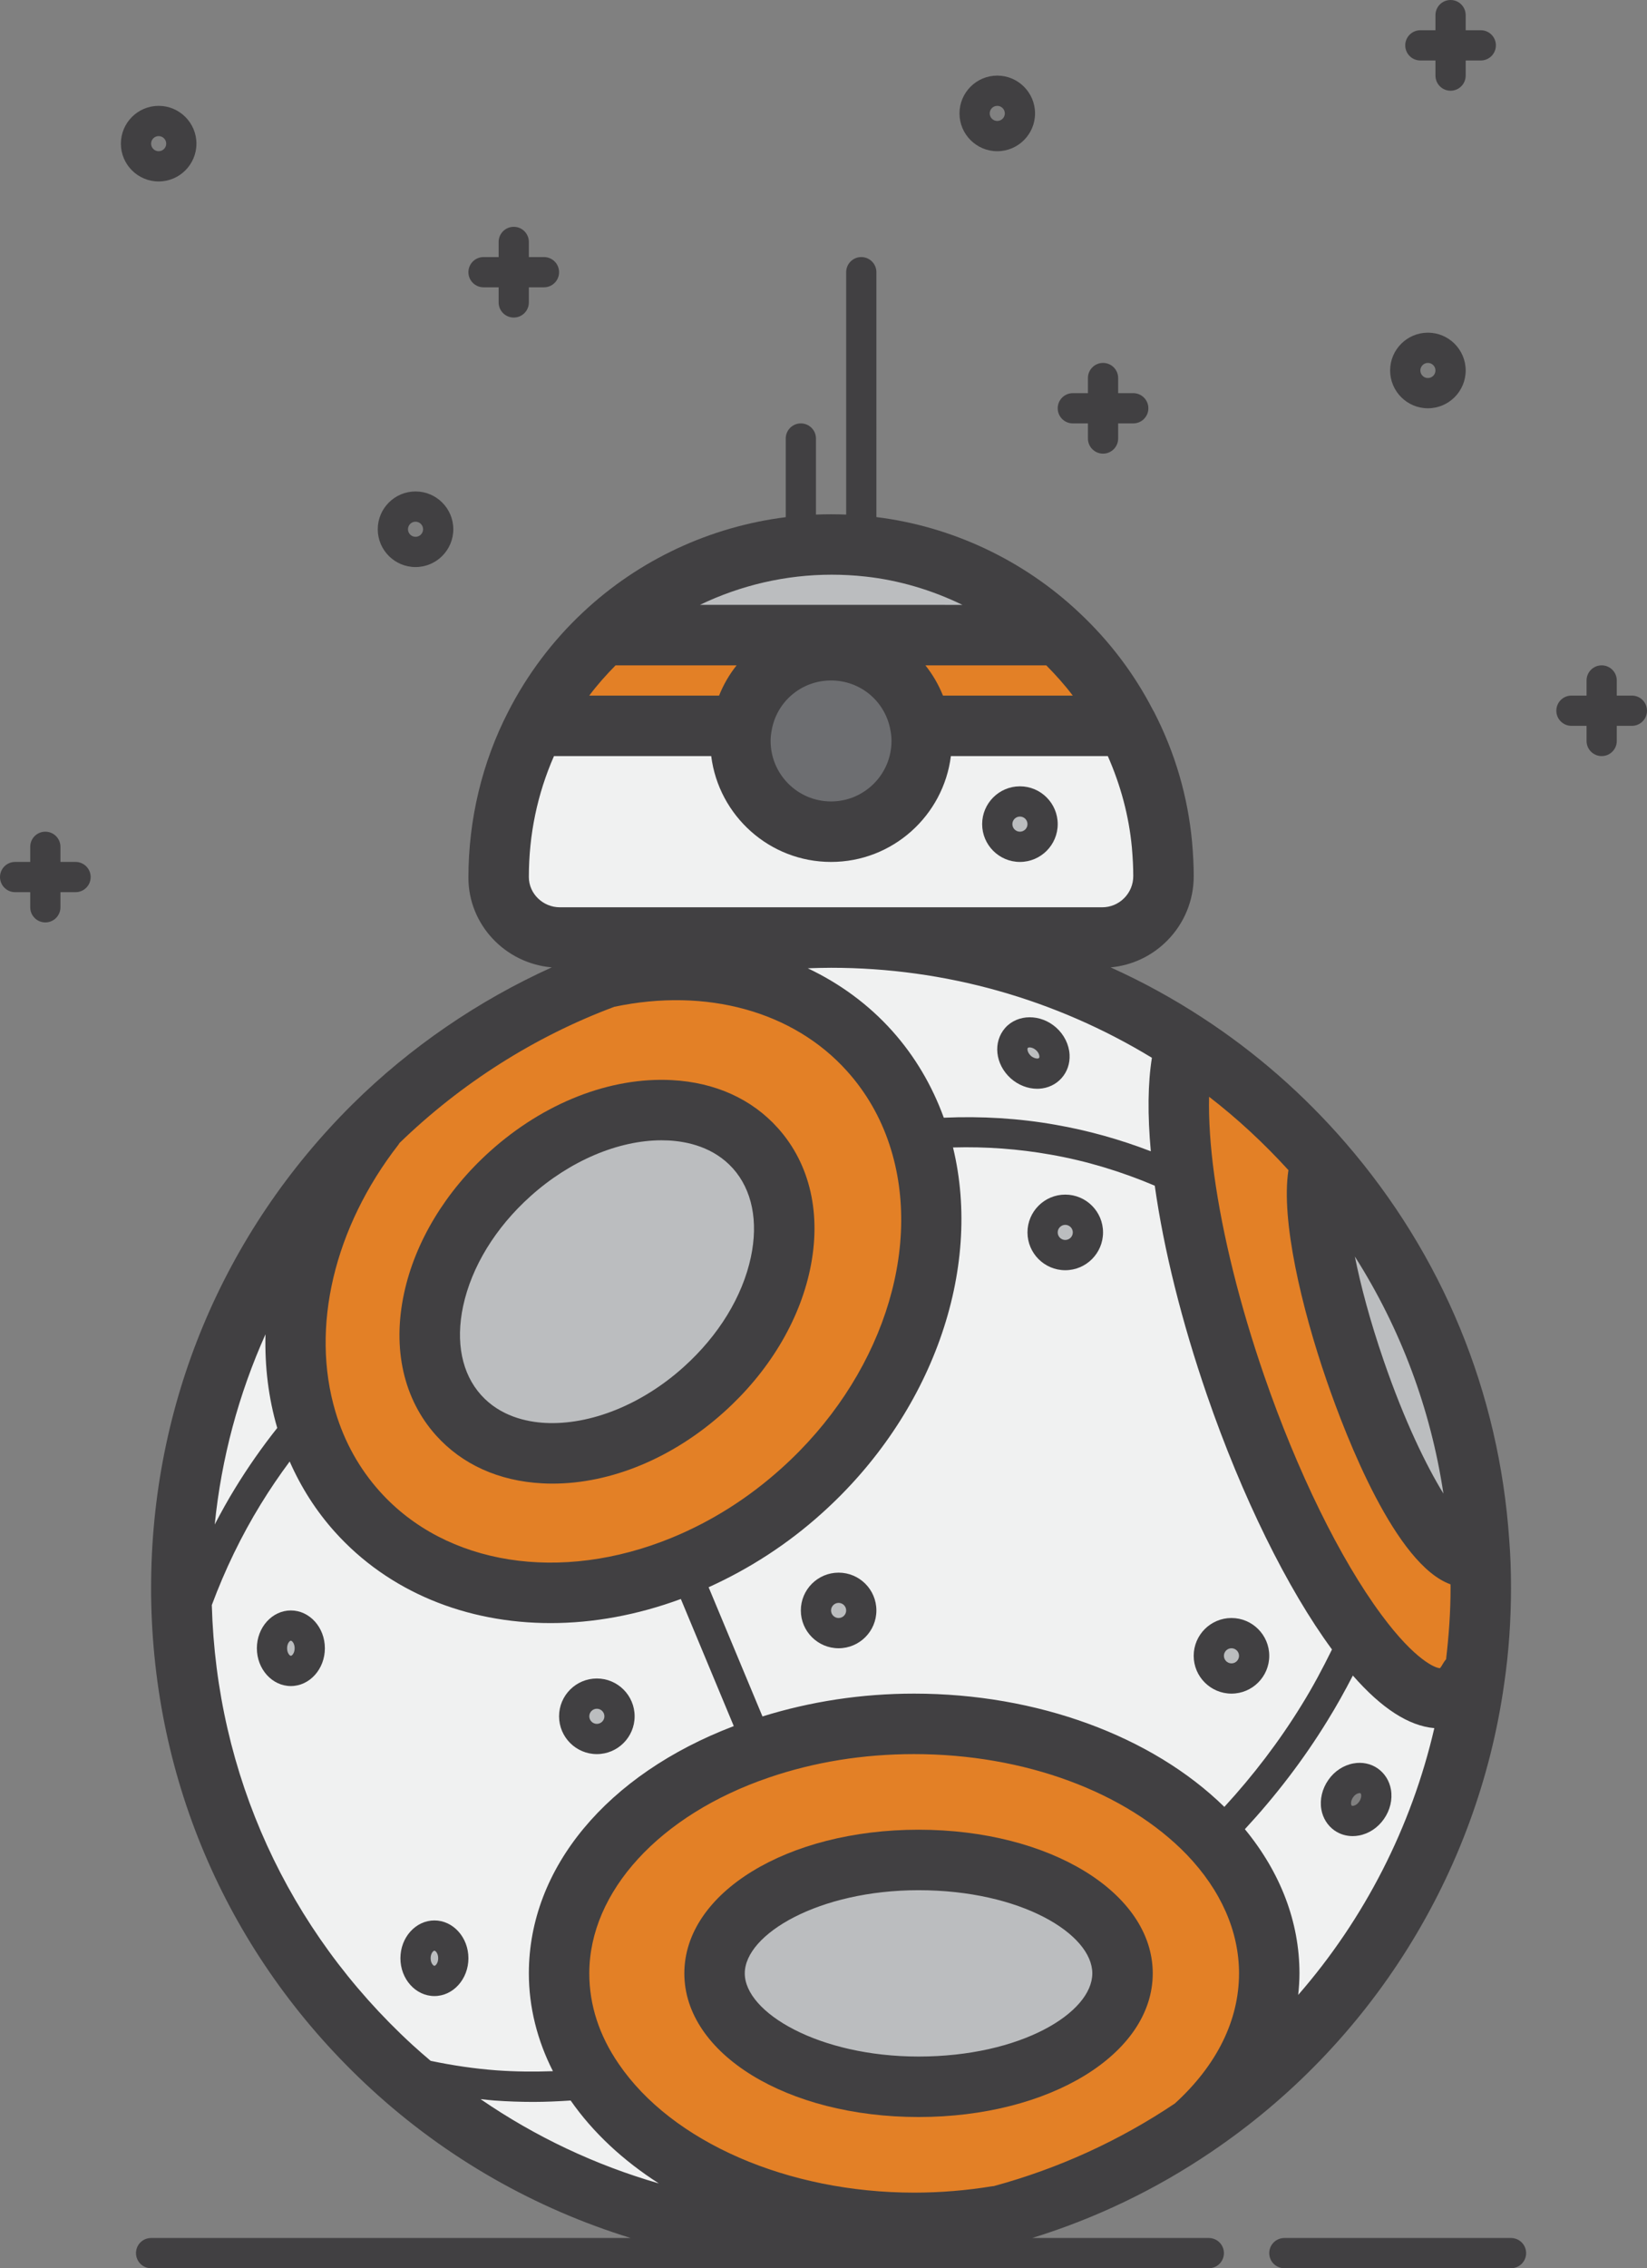 <?xml version="1.0" encoding="utf-8"?>
<!-- Generator: Adobe Illustrator 19.2.1, SVG Export Plug-In . SVG Version: 6.00 Build 0)  -->
<svg version="1.1" id="Layer_1" xmlns="http://www.w3.org/2000/svg" xmlns:xlink="http://www.w3.org/1999/xlink" x="0px" y="0px"
	 viewBox="0 0 109 150" style="enable-background:new 0 0 109 150;" xml:space="preserve">
<rect x="0" y="0" width="109" height="150" fill="#808080" stroke="none"/>
<style type="text/css">
	.st0{display:none;fill:none;stroke:#FFFFFF;stroke-width:2;stroke-linecap:round;stroke-miterlimit:10;}
	.st1{fill:#A2F1FF;}
	.st2{fill:#FF868A;}
	.st3{fill:#FFFFFF;}
	.st4{fill:#58595B;}
	.st5{fill:#E5E6E7;}
	.st6{fill:#A3D3E3;}
	.st7{fill:#DD797F;}
	.st8{fill:#6D6E71;}
	.st9{fill:#4A4A4B;}
	.st10{fill:#414042;}
	.st11{fill:#E75C54;}
	.st12{fill:#FFE336;}
	.st13{fill:#56C681;}
	.st14{fill:#F37970;}
	.st15{fill:#FFEE85;}
	.st16{fill:#79D29B;}
	.st17{fill:#C44242;}
	.st18{fill:#FFBC13;}
	.st19{fill:#3AAB64;}
	.st20{fill:#4E4D4F;}
	.st21{fill:#63CF83;}
	.st22{fill:#FFE77A;}
	.st23{fill:#4FC37B;}
	.st24{fill:#FCDA71;}
	.st25{fill:#F0F1F1;}
	.st26{fill:#E38026;}
	.st27{fill:#BBBDBF;}
</style>
<g>
	<g id="XMLID_6_">
		<g>
			<path class="st25" d="M49,49c0,3.31,2.69,6,6,6s6-2.69,6-6c0-0.34-0.03-0.67-0.09-0.99L61,48h13.59h0.01
				c1.24,2.41,2.04,5.07,2.3,7.87c0.06,0.69,0.1,1.37,0.1,2.05c0.01,2.25-1.81,4.08-4.06,4.08H55H37.05c-2.2,0-4.05-1.76-4.05-3.96
				c0-0.01,0-0.03,0-0.04c0-3.6,0.86-7,2.4-10H49l0.09,0.01C49.03,48.33,49,48.66,49,49z M69,54.5c0-0.83-0.67-1.5-1.5-1.5
				S66,53.67,66,54.5s0.67,1.5,1.5,1.5S69,55.33,69,54.5z"/>
			<path class="st8" d="M60.91,48.01C60.97,48.33,61,48.66,61,49c0,3.31-2.69,6-6,6s-6-2.69-6-6c0-0.34,0.03-0.67,0.09-0.99
				C49.56,45.17,52.03,43,55,43S60.44,45.17,60.91,48.01z"/>
			<path class="st26" d="M55,42h15l0.04-0.04c1.85,1.73,3.4,3.77,4.55,6.04H61l-0.09,0.01C60.44,45.17,57.97,43,55,43V42z"/>
			<path class="st26" d="M49,48H35.4c1.16-2.27,2.7-4.32,4.55-6.05L40,42h15v1c-2.97,0-5.44,2.17-5.91,5.01L49,48z"/>
			<path class="st27" d="M87.54,76.89c5.91,6.83,9.7,15.54,10.35,25.11h-0.07c-0.13,0.5-0.35,0.82-0.66,0.92
				c-1.6,0.55-4.95-4.95-7.48-12.3c-2.13-6.19-3.01-11.7-2.27-13.62L87.54,76.89z"/>
			<path class="st26" d="M97.89,102c0.08,0.99,0.11,1.99,0.11,3c0,2.05-0.14,4.07-0.43,6.05L97.24,111
				c-0.34,0.61-0.77,1.02-1.3,1.21c-1.6,0.55-3.8-1.09-6.12-4.23c-2.76-3.72-5.7-9.55-8.05-16.37c-1.7-4.93-2.84-9.65-3.39-13.63
				c-0.52-3.82-0.5-6.96,0.1-8.98l0.01-0.02c3.38,2.2,6.42,4.87,9.05,7.91L87.41,77c-0.74,1.92,0.14,7.43,2.27,13.62
				c2.53,7.35,5.88,12.85,7.48,12.3c0.31-0.1,0.53-0.42,0.66-0.92H97.89z"/>
			<path class="st25" d="M97.24,111l0.33,0.05c-1.73,12.33-8.69,22.98-18.57,29.63c3.13-2.81,5-6.34,5-10.18
				c0-3.42-1.48-6.59-4.01-9.23L81,121c1.84-1.9,3.98-4.45,5.99-7.72c1.15-1.85,2.06-3.63,2.8-5.28l0.03-0.02
				c2.32,3.14,4.52,4.78,6.12,4.23C96.47,112.02,96.9,111.61,97.24,111z M90.77,119.72c0.48-0.68,0.41-1.55-0.16-1.95
				c-0.56-0.39-1.41-0.17-1.88,0.51c-0.48,0.68-0.41,1.55,0.16,1.95C89.45,120.62,90.3,120.4,90.77,119.72z"/>
			<path class="st25" d="M89.82,107.98L89.79,108c-0.74,1.65-1.65,3.43-2.8,5.28c-2.01,3.27-4.15,5.82-5.99,7.72l-1.01,0.27
				C75.76,116.89,68.61,114,60.5,114c-3.68,0-7.17,0.6-10.27,1.66L50,115l-4.78-11.46c2.75-1.13,5.42-2.78,7.83-4.95
				c7.36-6.6,10.18-16.05,7.72-23.51L61,75c2.2-0.2,5.21-0.25,8.7,0.37C73.19,75.98,76,77.06,78,78l0.38-0.02
				c0.55,3.98,1.69,8.7,3.39,13.63C84.12,98.43,87.06,104.26,89.82,107.98z M83,109.5c0-0.83-0.67-1.5-1.5-1.5s-1.5,0.67-1.5,1.5
				s0.67,1.5,1.5,1.5S83,110.33,83,109.5z M72,81.5c0-0.83-0.67-1.5-1.5-1.5S69,80.67,69,81.5s0.67,1.5,1.5,1.5S72,82.33,72,81.5z
				 M57,106.5c0-0.83-0.67-1.5-1.5-1.5s-1.5,0.67-1.5,1.5s0.67,1.5,1.5,1.5S57,107.33,57,106.5z"/>
			<path class="st26" d="M84,130.5c0,3.84-1.87,7.37-5,10.18c-3.92,2.65-8.3,4.66-12.99,5.9L66,146.55
				c-1.76,0.29-3.61,0.45-5.5,0.45c-9.35,0-17.42-3.83-21.2-9.38c-1.48-2.15-2.3-4.57-2.3-7.12c0-6.53,5.4-12.17,13.23-14.84
				c3.1-1.06,6.59-1.66,10.27-1.66c8.11,0,15.26,2.89,19.49,7.27C82.52,123.91,84,127.08,84,130.5z M74.29,130.5
				c0-4.14-6.04-7.5-13.5-7.5c-7.45,0-13.5,3.36-13.5,7.5s6.05,7.5,13.5,7.5C68.25,138,74.29,134.64,74.29,130.5z"/>
			<circle class="st27" cx="81.5" cy="109.5" r="1.5"/>
			<path class="st25" d="M78.49,68.98L78.48,69c-0.6,2.02-0.62,5.16-0.1,8.98L78,78c-2-0.94-4.81-2.02-8.3-2.63
				C66.21,74.75,63.2,74.8,61,75l-0.23,0.08c-0.67-2.04-1.74-3.93-3.22-5.58c-4.22-4.7-10.83-6.29-17.45-4.85
				C44.74,62.94,49.76,62,55,62C63.67,62,71.74,64.56,78.49,68.98z M69.51,70.63c0.46-0.51,0.34-1.38-0.28-1.93
				c-0.62-0.55-1.49-0.58-1.95-0.07c-0.46,0.52-0.34,1.38,0.28,1.94C68.18,71.12,69.05,71.15,69.51,70.63z"/>
			<circle class="st27" cx="70.5" cy="81.5" r="1.5"/>
			<path class="st27" d="M60.79,123c7.46,0,13.5,3.36,13.5,7.5s-6.04,7.5-13.5,7.5c-7.45,0-13.5-3.36-13.5-7.5S53.34,123,60.79,123z
				"/>
			<path class="st27" d="M70.04,41.96L70,42H55H40l-0.05-0.05c4.49-4.21,10.75-6.56,17.55-5.81C62.31,36.67,66.68,38.79,70.04,41.96
				z"/>
			<path class="st27" d="M69.23,68.7c0.62,0.55,0.74,1.42,0.28,1.93c-0.46,0.52-1.33,0.49-1.95-0.06c-0.62-0.56-0.74-1.42-0.28-1.94
				C67.74,68.12,68.61,68.15,69.23,68.7z"/>
			<circle class="st27" cx="67.5" cy="54.5" r="1.5"/>
			<path class="st25" d="M66,146.55l0.01,0.03C62.5,147.51,58.81,148,55,148c-11.21,0-21.41-4.28-29.07-11.31
				c1.86,0.53,4.18,1.02,6.86,1.22c2.36,0.17,4.46,0.08,6.21-0.1l0.3-0.19c3.78,5.55,11.85,9.38,21.2,9.38
				C62.39,147,64.24,146.84,66,146.55z"/>
			<path class="st26" d="M45.22,103.54c-7.9,3.24-16.47,2.11-21.57-3.57c-1.59-1.77-2.71-3.83-3.37-6.05
				c-1.81-6.1-0.17-13.43,4.51-19.45l-0.04-0.04c4.32-4.27,9.54-7.64,15.35-9.78c6.62-1.44,13.23,0.15,17.45,4.85
				c1.48,1.65,2.55,3.54,3.22,5.58c2.46,7.46-0.36,16.91-7.72,23.51C50.64,100.76,47.97,102.41,45.22,103.54z M46.58,91.89
				c5.43-4.87,6.95-12.02,3.41-15.96c-3.54-3.94-10.81-3.18-16.23,1.7c-5.42,4.87-6.95,12.02-3.41,15.96
				C33.89,97.53,41.16,96.77,46.58,91.89z"/>
			<circle class="st27" cx="55.5" cy="106.5" r="1.5"/>
			<path class="st27" d="M49.99,75.93c3.54,3.94,2.02,11.09-3.41,15.96c-5.42,4.88-12.69,5.64-16.23,1.7
				c-3.54-3.94-2.01-11.09,3.41-15.96C39.18,72.75,46.45,71.99,49.99,75.93z"/>
			<path class="st25" d="M50,115l0.23,0.66C42.4,118.33,37,123.97,37,130.5c0,2.55,0.82,4.97,2.3,7.12l-0.3,0.19
				c-1.75,0.18-3.85,0.27-6.21,0.1c-2.68-0.2-5-0.69-6.86-1.22c-8.33-7.65-13.64-18.54-13.92-30.68L13,106
				c0.75-2.05,1.82-4.47,3.4-7.04C17.6,97,18.84,95.35,20,94l0.28-0.08c0.66,2.22,1.78,4.28,3.37,6.05
				c5.1,5.68,13.67,6.81,21.57,3.57L50,115z M41,113.5c0-0.83-0.67-1.5-1.5-1.5s-1.5,0.67-1.5,1.5s0.67,1.5,1.5,1.5
				S41,114.33,41,113.5z M30,129.5c0-0.83-0.56-1.5-1.25-1.5s-1.25,0.67-1.25,1.5s0.56,1.5,1.25,1.5S30,130.33,30,129.5z M20.5,109
				c0-0.83-0.56-1.5-1.25-1.5S18,108.17,18,109s0.56,1.5,1.25,1.5S20.5,109.83,20.5,109z"/>
			<circle class="st27" cx="39.5" cy="113.5" r="1.5"/>
			<ellipse class="st27" cx="28.75" cy="129.5" rx="1.25" ry="1.5"/>
			<path class="st25" d="M24.75,74.43l0.04,0.04c-4.68,6.02-6.32,13.35-4.51,19.45L20,94c-1.16,1.35-2.4,3-3.6,4.96
				c-1.58,2.57-2.65,4.99-3.4,7.04l-0.99,0.01C12,105.67,12,105.34,12,105C12,93.04,16.88,82.23,24.75,74.43z"/>
			<ellipse class="st27" cx="19.25" cy="109" rx="1.25" ry="1.5"/>
		</g>
	</g>
	<g>
		<path class="st10" d="M70.5,84c1.379,0,2.5-1.121,2.5-2.5S71.879,79,70.5,79S68,80.121,68,81.5S69.121,84,70.5,84z M70.5,81
			c0.275,0,0.5,0.225,0.5,0.5S70.775,82,70.5,82S70,81.775,70,81.5S70.225,81,70.5,81z"/>
		<path class="st10" d="M81.5,112c1.379,0,2.5-1.121,2.5-2.5s-1.121-2.5-2.5-2.5s-2.5,1.121-2.5,2.5S80.121,112,81.5,112z M81.5,109
			c0.275,0,0.5,0.225,0.5,0.5s-0.225,0.5-0.5,0.5s-0.5-0.225-0.5-0.5S81.225,109,81.5,109z"/>
		<path class="st10" d="M28.75,132c1.24,0,2.25-1.121,2.25-2.5s-1.01-2.5-2.25-2.5s-2.25,1.121-2.25,2.5S27.51,132,28.75,132z
			 M28.75,129c0.072,0,0.25,0.175,0.25,0.5s-0.178,0.5-0.25,0.5s-0.25-0.175-0.25-0.5S28.678,129,28.75,129z"/>
		<path class="st10" d="M92.054,118.347c-0.1-0.576-0.408-1.071-0.873-1.398c-0.46-0.321-1.034-0.44-1.612-0.333
			c-0.656,0.119-1.262,0.519-1.654,1.088c-0.411,0.581-0.581,1.292-0.468,1.95c0.1,0.576,0.408,1.071,0.873,1.398
			c0.351,0.244,0.767,0.371,1.201,0.371c0.136,0,0.273-0.013,0.411-0.038c0.654-0.118,1.259-0.517,1.657-1.093
			C91.998,119.712,92.167,119.003,92.054,118.347z M89.953,119.143c-0.002,0.003-0.005,0.006-0.007,0.009
			c-0.098,0.143-0.236,0.241-0.372,0.266c-0.048,0.01-0.093,0.007-0.109-0.005c-0.03-0.021-0.043-0.071-0.048-0.1
			c-0.018-0.105,0.007-0.28,0.137-0.464c0.098-0.143,0.236-0.241,0.372-0.266c0.02-0.004,0.039-0.006,0.056-0.006
			c0.024,0,0.044,0.004,0.054,0.011c0.03,0.021,0.043,0.071,0.048,0.1C90.101,118.793,90.076,118.968,89.953,119.143z"/>
		<path class="st10" d="M66.531,67.967c-0.832,0.941-0.675,2.41,0.357,3.344c0.002,0.002,0.005,0.004,0.007,0.006
			c0.495,0.439,1.124,0.684,1.744,0.684c0.048,0,0.095-0.001,0.142-0.004c0.582-0.035,1.106-0.286,1.471-0.698
			c0.376-0.417,0.565-0.97,0.533-1.557c-0.037-0.668-0.361-1.321-0.891-1.791C68.868,67.042,67.362,67.046,66.531,67.967z
			 M68.761,69.967c-0.022,0.026-0.072,0.032-0.101,0.034c-0.105,0.001-0.274-0.037-0.433-0.176c-0.23-0.21-0.26-0.464-0.205-0.525
			c0.052-0.058,0.31-0.06,0.544,0.148c0.131,0.117,0.214,0.269,0.222,0.406C68.791,69.902,68.783,69.943,68.761,69.967z"/>
		<path class="st10" d="M19.25,106.5c-1.24,0-2.25,1.121-2.25,2.5s1.01,2.5,2.25,2.5s2.25-1.121,2.25-2.5S20.49,106.5,19.25,106.5z
			 M19.25,109.5c-0.072,0-0.25-0.175-0.25-0.5s0.178-0.5,0.25-0.5s0.25,0.175,0.25,0.5S19.322,109.5,19.25,109.5z"/>
		<path class="st10" d="M55.5,109c1.379,0,2.5-1.121,2.5-2.5s-1.121-2.5-2.5-2.5s-2.5,1.121-2.5,2.5S54.121,109,55.5,109z M55.5,106
			c0.275,0,0.5,0.225,0.5,0.5s-0.225,0.5-0.5,0.5s-0.5-0.225-0.5-0.5S55.225,106,55.5,106z"/>
		<path class="st10" d="M67.5,57c1.379,0,2.5-1.122,2.5-2.5S68.879,52,67.5,52S65,53.122,65,54.5S66.121,57,67.5,57z M67.5,54
			c0.275,0,0.5,0.224,0.5,0.5S67.775,55,67.5,55S67,54.776,67,54.5S67.225,54,67.5,54z"/>
		<path class="st10" d="M39.5,116c1.379,0,2.5-1.121,2.5-2.5s-1.121-2.5-2.5-2.5s-2.5,1.121-2.5,2.5S38.121,116,39.5,116z M39.5,113
			c0.275,0,0.5,0.225,0.5,0.5s-0.225,0.5-0.5,0.5s-0.5-0.225-0.5-0.5S39.225,113,39.5,113z"/>
		<path class="st10" d="M35.878,98.094c0.229,0.013,0.459,0.019,0.69,0.019c3.881,0,7.979-1.701,11.347-4.733
			c2.938-2.636,4.959-5.974,5.689-9.4c0.78-3.657,0.025-6.99-2.127-9.385c-1.725-1.92-4.151-3.016-7.017-3.167
			c-4.073-0.215-8.469,1.503-12.038,4.716c-2.934,2.636-4.952,5.974-5.684,9.398c-0.782,3.658-0.028,6.991,2.123,9.386
			C30.587,96.847,33.013,97.942,35.878,98.094z M30.65,86.377c0.558-2.605,2.136-5.184,4.447-7.261
			c2.604-2.345,5.815-3.708,8.686-3.708c0.156,0,0.312,0.004,0.467,0.012c1.242,0.066,2.988,0.439,4.253,1.846
			c1.273,1.418,1.696,3.505,1.189,5.877c-0.556,2.605-2.135,5.183-4.447,7.257c-0.001,0.001-0.002,0.002-0.003,0.003
			c-2.746,2.473-6.16,3.848-9.153,3.696c-1.242-0.066-2.987-0.439-4.252-1.847C30.564,90.837,30.144,88.75,30.65,86.377z"/>
		<path class="st10" d="M60.79,140c8.691,0,15.5-4.173,15.5-9.5s-6.809-9.5-15.5-9.5s-15.5,4.173-15.5,9.5S52.099,140,60.79,140z
			 M60.79,125c6.777,0,11.5,2.898,11.5,5.5s-4.723,5.5-11.5,5.5c-6.582,0-11.5-2.903-11.5-5.5S54.208,125,60.79,125z"/>
		<path class="st10" d="M100,148H85c-0.553,0-1,0.447-1,1s0.447,1,1,1h15c0.553,0,1-0.447,1-1S100.553,148,100,148z"/>
		<path class="st10" d="M80,148H68.312c4.198-1.298,8.162-3.198,11.804-5.661c10.585-7.124,17.669-18.427,19.433-30.999
			c0.3-2.042,0.451-4.175,0.451-6.34c0-1.149-0.038-2.18-0.116-3.148c-0.665-9.766-4.41-18.851-10.831-26.271
			c-2.776-3.208-5.963-5.993-9.467-8.274c-1.948-1.275-3.983-2.385-6.084-3.334c1.411-0.129,2.719-0.74,3.732-1.756
			c1.146-1.151,1.773-2.68,1.767-4.296c0-0.67-0.034-1.376-0.108-2.235c-0.28-3.009-1.126-5.903-2.514-8.6
			c-0.028-0.055-0.059-0.108-0.091-0.159c-1.235-2.391-2.877-4.552-4.875-6.421c-3.68-3.472-8.434-5.699-13.412-6.31V18
			c0-0.552-0.447-1-1-1s-1,0.448-1,1v16.03c-0.669-0.027-1.336-0.028-2,0V29c0-0.552-0.447-1-1-1s-1,0.448-1,1v5.201
			c-4.994,0.629-9.693,2.798-13.416,6.289c-2.023,1.892-3.694,4.113-4.963,6.597C31.906,50.427,31,54.201,31,58.04
			c0,3.109,2.43,5.666,5.516,5.933c-4.854,2.194-9.365,5.272-13.174,9.036C14.738,81.537,10,92.898,10,105
			c0,0.359,0,0.708,0.011,1.056c0.284,12.34,5.458,23.742,14.566,32.108c4.973,4.563,10.838,7.89,17.163,9.836H10
			c-0.553,0-1,0.447-1,1s0.447,1,1,1h70c0.553,0,1-0.447,1-1S80.553,148,80,148z M18.348,94.432
			c-0.998,1.255-1.938,2.596-2.799,4.004c-0.475,0.772-0.914,1.57-1.338,2.38c0.441-4.387,1.585-8.62,3.359-12.578
			C17.515,90.357,17.765,92.443,18.348,94.432z M26.369,75.698c0.027-0.034,0.044-0.073,0.068-0.108
			c4.065-3.943,8.97-7.055,14.224-9.011c6.097-1.283,11.847,0.3,15.4,4.258c1.266,1.41,2.21,3.048,2.809,4.871
			c2.281,6.914-0.595,15.511-7.158,21.397c-2.179,1.962-4.619,3.505-7.251,4.586c-7.359,3.019-14.945,1.82-19.323-3.057
			c-1.357-1.511-2.347-3.288-2.94-5.282C20.545,87.783,22.104,81.184,26.369,75.698z M76.162,76.135
			c-2.04-0.785-4.146-1.375-6.287-1.749c-2.445-0.435-4.932-0.581-7.414-0.471c-0.776-2.13-1.914-4.069-3.423-5.751
			c-1.57-1.749-3.466-3.129-5.577-4.13C53.973,64.015,54.485,64,55,64c7.545,0,14.847,2.069,21.234,5.952
			C75.965,71.636,75.941,73.704,76.162,76.135z M54.385,100.079c7.295-6.541,10.662-16.084,8.686-24.197
			c2.16-0.061,4.325,0.095,6.458,0.474c2.362,0.412,4.671,1.113,6.894,2.054c0.597,4.232,1.79,9.016,3.457,13.852
			c2.306,6.691,5.319,12.812,8.272,16.819c-0.623,1.264-1.276,2.491-2.012,3.676c-1.481,2.408-3.205,4.661-5.111,6.734
			C76.232,114.795,68.614,112,60.5,112c-3.496,0-6.862,0.523-10.039,1.509l-3.564-8.544
			C49.602,103.74,52.124,102.115,54.385,100.079z M50.878,117.553c3.011-1.03,6.248-1.553,9.622-1.553
			c7.276,0,14.024,2.489,18.046,6.653c2.26,2.358,3.454,5.072,3.454,7.847c0,3.104-1.471,6.076-4.246,8.604
			c-3.678,2.467-7.711,4.305-11.993,5.467c-0.029,0.003-0.057,0-0.086,0.005C63.97,144.857,62.229,145,60.5,145
			c-8.354,0-16.027-3.339-19.553-8.514C39.655,134.608,39,132.594,39,130.5C39,125.095,43.661,120.013,50.878,117.553z
			 M37.766,138.908c1.483,2.125,3.474,3.968,5.836,5.483c-4.195-1.211-8.177-3.087-11.799-5.575
			c0.305,0.031,0.609,0.069,0.915,0.092c0.857,0.062,1.722,0.093,2.589,0.093C36.125,139,36.946,138.962,37.766,138.908z
			 M85.916,131.926c0.05-0.474,0.084-0.949,0.084-1.426c0-3.391-1.247-6.659-3.613-9.534c2.038-2.2,3.878-4.596,5.453-7.158
			c0.607-0.977,1.163-1.979,1.694-3.004c1.9,2.171,3.701,3.334,5.391,3.478C93.408,120.831,90.303,126.89,85.916,131.926z
			 M95.527,98.772c-1.127-1.84-2.568-4.769-3.956-8.803c-0.91-2.643-1.521-4.965-1.905-6.874
			C92.694,87.86,94.683,93.163,95.527,98.772z M85.27,77.382c-0.513,3.304,0.889,9.153,2.519,13.889
			c1.353,3.929,4.596,12.205,8.207,13.502c0,0.078,0.004,0.147,0.004,0.226c0,1.61-0.115,3.185-0.297,4.727
			c-0.077,0.093-0.149,0.192-0.21,0.301c-0.122,0.217-0.191,0.286-0.188,0.287c-0.25,0.026-1.632-0.484-3.879-3.525
			c-2.741-3.694-5.572-9.465-7.767-15.83c-1.604-4.653-2.744-9.235-3.299-13.248c-0.267-1.962-0.376-3.711-0.341-5.181
			C81.902,73.98,83.652,75.609,85.27,77.382z M51.063,48.336C51.383,46.403,53.038,45,55,45s3.617,1.403,3.937,3.336
			c0.003,0.013,0.005,0.026,0.008,0.04C58.981,48.576,59,48.786,59,49c0,2.206-1.794,4-4,4s-4-1.794-4-4
			C51,48.786,51.019,48.576,51.063,48.336z M47.589,46h-8.593c0.531-0.708,1.121-1.368,1.743-2h8.01
			C48.271,44.599,47.879,45.272,47.589,46z M62.406,46c-0.292-0.729-0.684-1.401-1.162-2h7.999c0.628,0.636,1.223,1.296,1.753,2
			H62.406z M57.281,38.128c2.225,0.245,4.395,0.892,6.413,1.872H46.321c2.7-1.298,5.673-1.995,8.719-1.995
			C55.784,38.005,56.532,38.045,57.281,38.128z M35,58c0-2.803,0.559-5.487,1.663-8h10.406c0.495,3.94,3.859,7,7.931,7
			s7.436-3.06,7.931-7h10.385c0.849,1.926,1.397,3.952,1.593,6.042C74.971,56.771,75,57.367,75,57.929
			c0.002,0.553-0.211,1.074-0.601,1.465C74.01,59.785,73.492,60,72.94,60H37.05C35.938,60,35,59.103,35,58z M14.018,106.144
			c0.87-2.337,1.954-4.579,3.235-6.663c0.602-0.983,1.246-1.926,1.918-2.832c0.752,1.705,1.745,3.27,2.991,4.656
			c3.552,3.957,8.687,6.032,14.281,6.031c2.804,0,5.723-0.527,8.616-1.594l3.503,8.406C40.173,117.343,35,123.528,35,130.5
			c0,2.219,0.551,4.422,1.593,6.468c-1.25,0.046-2.498,0.033-3.729-0.055c-1.465-0.109-2.924-0.327-4.363-0.628
			c-0.411-0.349-0.82-0.701-1.219-1.067C19.03,127.638,14.327,117.323,14.018,106.144z"/>
		<path class="st10" d="M71,28h1v1c0,0.552,0.447,1,1,1s1-0.448,1-1v-1h1c0.553,0,1-0.448,1-1s-0.447-1-1-1h-1v-1
			c0-0.552-0.447-1-1-1s-1,0.448-1,1v1h-1c-0.553,0-1,0.448-1,1S70.447,28,71,28z"/>
		<path class="st10" d="M5,57H4v-1c0-0.552-0.447-1-1-1s-1,0.448-1,1v1H1c-0.553,0-1,0.448-1,1s0.447,1,1,1h1v1c0,0.552,0.447,1,1,1
			s1-0.448,1-1v-1h1c0.553,0,1-0.448,1-1S5.553,57,5,57z"/>
		<path class="st10" d="M94,4h1v1c0,0.552,0.447,1,1,1s1-0.448,1-1V4h1c0.553,0,1-0.448,1-1s-0.447-1-1-1h-1V1c0-0.552-0.447-1-1-1
			s-1,0.448-1,1v1h-1c-0.553,0-1,0.448-1,1S93.447,4,94,4z"/>
		<path class="st10" d="M32,19h1v1c0,0.552,0.447,1,1,1s1-0.448,1-1v-1h1c0.553,0,1-0.448,1-1s-0.447-1-1-1h-1v-1
			c0-0.552-0.447-1-1-1s-1,0.448-1,1v1h-1c-0.553,0-1,0.448-1,1S31.447,19,32,19z"/>
		<path class="st10" d="M108,46h-1v-1c0-0.552-0.447-1-1-1s-1,0.448-1,1v1h-1c-0.553,0-1,0.448-1,1s0.447,1,1,1h1v1
			c0,0.552,0.447,1,1,1s1-0.448,1-1v-1h1c0.553,0,1-0.448,1-1S108.553,46,108,46z"/>
		<path class="st10" d="M13,9.5C13,8.122,11.879,7,10.5,7S8,8.122,8,9.5S9.121,12,10.5,12S13,10.878,13,9.5z M10,9.5
			C10,9.224,10.225,9,10.5,9S11,9.224,11,9.5S10.775,10,10.5,10S10,9.776,10,9.5z"/>
		<path class="st10" d="M94.5,27c1.379,0,2.5-1.122,2.5-2.5S95.879,22,94.5,22S92,23.122,92,24.5S93.121,27,94.5,27z M94.5,24
			c0.275,0,0.5,0.224,0.5,0.5S94.775,25,94.5,25S94,24.776,94,24.5S94.225,24,94.5,24z"/>
		<path class="st10" d="M66,10c1.379,0,2.5-1.122,2.5-2.5S67.379,5,66,5s-2.5,1.122-2.5,2.5S64.621,10,66,10z M66,7
			c0.275,0,0.5,0.224,0.5,0.5S66.275,8,66,8s-0.5-0.224-0.5-0.5S65.725,7,66,7z"/>
		<path class="st10" d="M27.5,37.5c1.379,0,2.5-1.122,2.5-2.5s-1.121-2.5-2.5-2.5S25,33.622,25,35S26.121,37.5,27.5,37.5z
			 M27.5,34.5c0.275,0,0.5,0.224,0.5,0.5s-0.225,0.5-0.5,0.5S27,35.276,27,35S27.225,34.5,27.5,34.5z"/>
	</g>
</g>
</svg>
